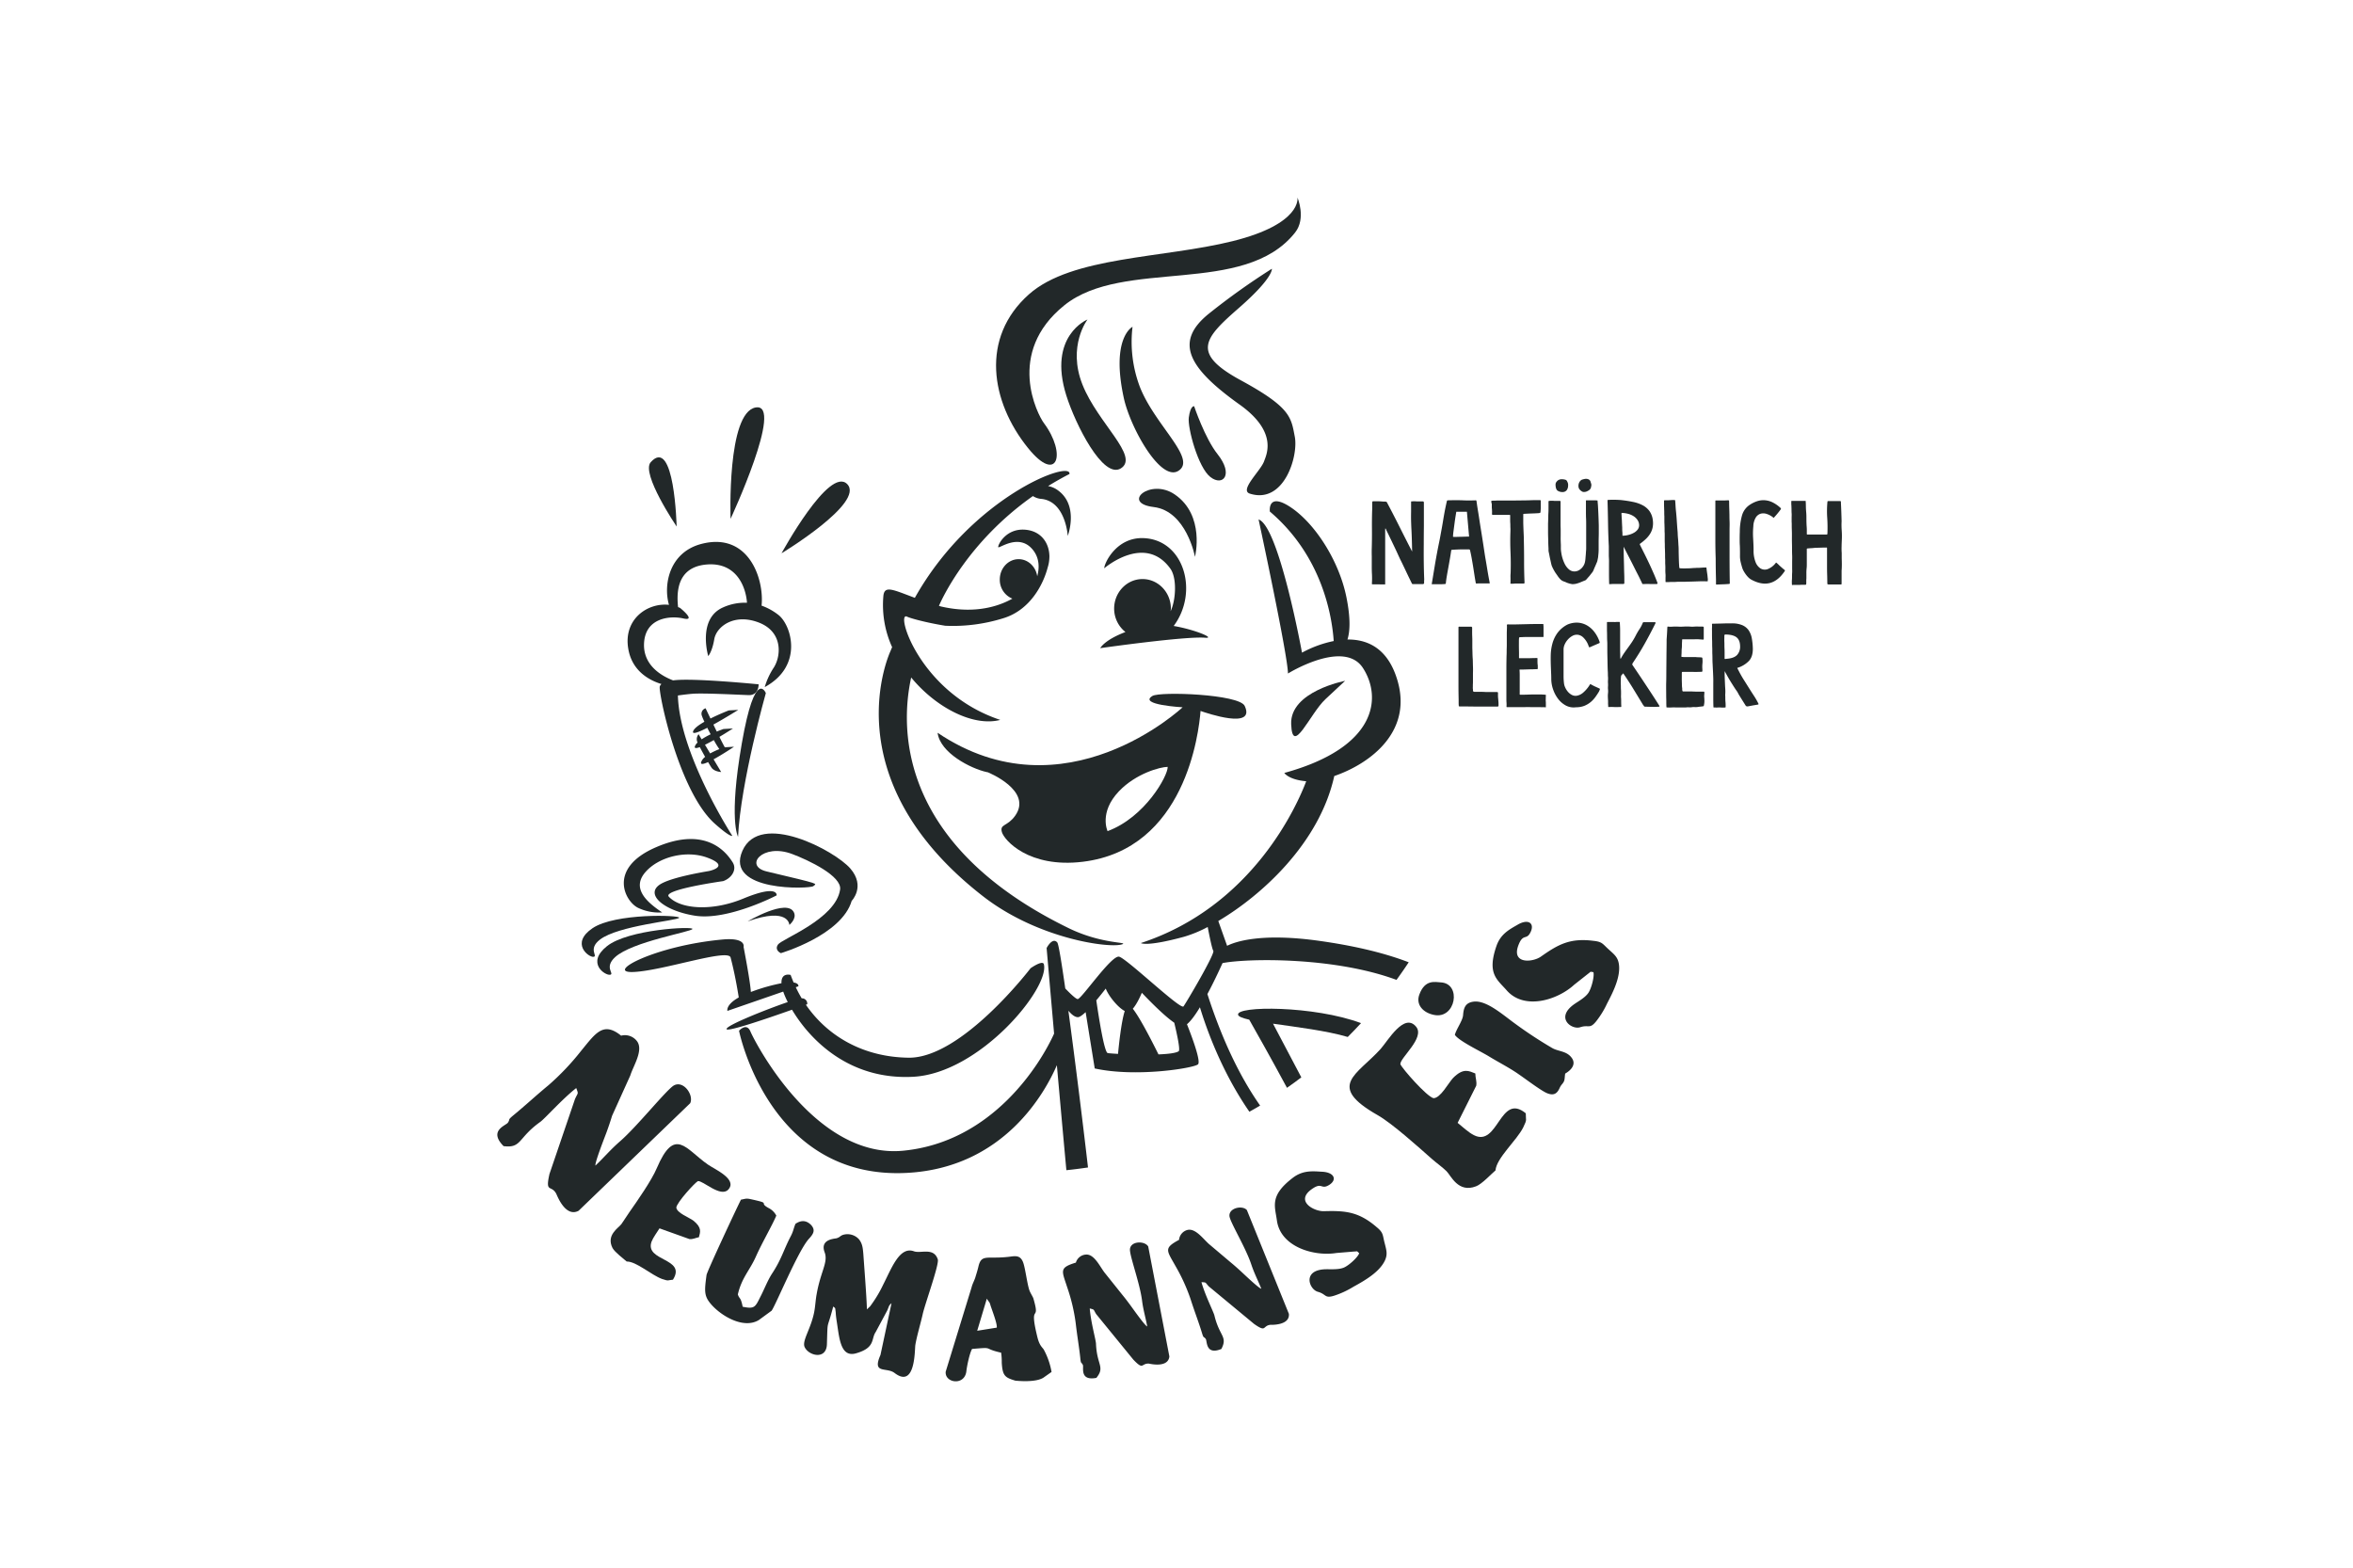 <svg xmlns="http://www.w3.org/2000/svg" viewBox="0 0 1400 933"><defs><style>.cls-1{fill:#222829;}</style></defs><title>NeumannsEis_Zeichenfläche 30</title><g id="Ebene_1" data-name="Ebene 1"><path class="cls-1" d="M432.29,612.27c0,2.05,25-6.55,38.95-11.49,10.07,16.9,33.22,42,72.18,39.9,39.63-2.17,81.23-52.82,77.67-66.94-.7-2.75-7.91,2.36-7.91,2.36s-40.9,53.62-72.57,53.23c-27-.34-48.26-12.81-61.12-31.51l.79-.29A3.13,3.13,0,0,0,477,594q-1.92-3.21-3.52-6.62l1.56-.54s.4-1.77-2.85-2.26c-.62-1.48-1.23-3-1.77-4.49,0,0-5.74-1.68-5.45,4.92a113.7,113.7,0,0,0-16,4.4l-2.22.81c-.34-6.3-4.32-26.79-4.32-26.79S444.1,557.73,430,559c-40.88,3.76-70.58,20.11-53,19.33s56.24-14.13,57.69-8.62c2.42,9.18,4.05,18.63,4.86,23.77-7.93,4.47-6.74,8-6.74,8L466,590a50.8,50.8,0,0,0,2.7,6.23C456.34,600.46,432.26,610,432.29,612.27Z"/><path class="cls-1" d="M441.73,506.23c-10.78,24.62,40.56,22.71,42.23,21s5.77-.75-27.86-8.73c-13.64-3.24-2.47-17,15.17-10.38,9.76,3.64,29.78,13.16,28.58,21.19-2.61,17.59-34.77,29.31-37,32.74s1.76,5.08,1.76,5.08,36.14-10.64,42.13-31.11c0,0,8.4-8.6-.8-19.25S452.21,482.31,441.73,506.23Z"/><path class="cls-1" d="M809.79,608.76c-27.9-10.44-74.58-10.41-73.14-4.93.29,1.09,2.75,2,6.63,2.88,4,7.06,12.64,22.31,22.45,40.54,2.88-2,5.74-4.09,8.54-6.22-7.12-13.61-13.26-25.17-16.84-31.94,13.91,2,31.92,4.19,44.46,7.9C804.6,614.31,807.21,611.55,809.79,608.76Z"/><path class="cls-1" d="M412,552.74c.54-1.71-38.25.17-50.88,10.24s-.92,17.58,1.9,17-3.87-4.26,3-10.52C376.13,560.25,411.48,554.44,412,552.74Z"/><path class="cls-1" d="M353.14,569.31c2.86-.36-3.54-4.55,3.81-10.24,10.78-8.37,46.48-11.36,47.15-13s-38.14-2.85-51.52,6.19S350.27,569.69,353.14,569.31Z"/><path class="cls-1" d="M469.65,550.34s4.5-3.6,2.75-7.4c-4-8.68-27.56,5.29-27.56,5.29C469.53,539.44,469.65,550.34,469.65,550.34Z"/><path class="cls-1" d="M379.93,540.3A29,29,0,0,0,394,542.89c-10.07-6.67-18-14.65-10.07-23.89s24.44-13.31,36.87-8.72c13.55,5,2.48,7.68.92,8-6.84,1.15-20.62,3.75-27.29,7-12,5.74-.66,16.37,18.92,19.54s48.73-12.07,48.73-12.07,1.2-6.81-19.94,1.95c-18.51,7.66-37.34,6.28-44.21-1.18-3.88-4.2,32.36-9.26,32.36-9.26,5-1.76,8.37-6.83,5.63-11.17-3.46-5.48-15.44-22-45.57-9C361,516.73,372,536.78,379.93,540.3Z"/><path class="cls-1" d="M621.09,251.72c-3.66-4.88-23-41.78,12.19-70.08s107-5.07,137.27-43.26c6.73-8.47,1.42-20.84,1.42-20.84s2.95,15.6-38.48,25.92-95.75,9-121.27,31.65c-29.13,25.87-22.71,64-.62,91.39C629.27,288.45,634.76,270,621.09,251.72Z"/><path class="cls-1" d="M737.19,183.17c20.61-18,19.56-23.26,19.56-23.26a414.82,414.82,0,0,0-37.36,26.62c-21.12,16.92-12.33,32.42,18.17,54.2,23,16.39,15.91,29.85,14.54,33.76-2,5.61-14.82,17.18-8.49,19.21,20.37,6.51,29-22.31,26.78-33.82s-2.26-17.38-32.14-33.62S716.58,201.21,737.19,183.17Z"/><path class="cls-1" d="M668.65,236.82c3.82,17.56,21.84,50,32.47,43.33,11.25-7.1-13.77-26.82-22.87-49.83a75.7,75.7,0,0,1-4.41-35.87S660.82,200.86,668.65,236.82Z"/><path class="cls-1" d="M634.45,235.33c5.4,17.16,21.85,50,32.47,43.34,11.25-7.09-13.76-26.82-22.87-49.83s3-38.74,3-38.74S623.23,199.72,634.45,235.33Z"/><path class="cls-1" d="M720.22,283.88c7.39,5.68,13.95-1.38,4.21-13.65-7.57-9.52-13.93-28.52-13.93-28.52s-2.2-.63-3.18,6.72C706.51,254.47,712.82,278.21,720.22,283.88Z"/><path class="cls-1" d="M788.63,416l11.7-10.91s-32.84,6.21-32.11,25.75S779.35,424.66,788.63,416Z"/><path class="cls-1" d="M755.54,304.37c31.23,26.52,37,62.36,38,77.05a67.67,67.67,0,0,0-18.87,6.91s-13.73-75.28-25.83-79.25c0,0,17.41,80.88,17.48,91.66,0,0,33.4-20.7,44.66-3.21s8.47,47.17-46.83,62.37c0,0,2.38,3.94,12.78,4.92h.26c-5.22,13.79-31.57,74.4-98.4,96.3,0,0,3.09,2.41,25.77-3.77a74.08,74.08,0,0,0,14-5.79c1,5.16,2.57,13,3.34,14.16,1.15,1.69-16.05,30.79-17.73,33.08s-33.78-28.5-38.32-29.57-22.37,25.2-24.63,25.22c-1,0-4.23-3-7.4-6.32-2.27-15.85-4-26.53-4.77-27.37-2.88-3.37-6.33,3.32-6.33,3.32s1.22,14.09,3,34.4c.45,5.14.94,10.7,1.45,16.52-7.94,17.66-36.37,64.43-89.7,69.66-52.63,5.17-88.61-65.23-90.94-70.87s-6.81-.48-6.81-.48,17.72,88.86,99.8,84.56c58.16-3,82.61-48.54,89.31-64.09,1.85,20.85,3.87,43.26,5.65,62.48,4.32-.43,8.61-1,12.87-1.62-3.45-29.8-8-66-11.68-93.25,1.82,2.16,3.83,3.85,5.68,3.83,1,0,2.65-1.19,4.59-3l5.41,33.51c24.43,5.37,58.61-.12,61.41-2.42,1.86-1.53-3-15-6.53-23.89,2.28-1.87,5-5.58,7.71-10.1,3.71,12.28,12.83,38.22,29.43,62.16,2.14-1.21,4.3-2.4,6.39-3.67-10.77-15.32-21.81-36.66-31.37-66.35,3.46-6.48,6.71-13.33,9-18.43,15.24-2.92,66.74-3.66,103.51,10q3.75-5.14,7.26-10.48c-16.52-6.35-35.41-10.23-52.9-12.7-34.73-4.92-50.11.38-55.15,2.9L724.87,548c25.69-15.16,60.15-46.26,69-86.26,20.83-7.14,48.42-26.66,36.67-59.74-6-17-17.7-21.61-28.82-21.49,1.51-4.77,1.93-12.53-.62-25.16-4.31-21.37-18.32-43.45-32.88-53.34C753.93,292.36,755.54,304.37,755.54,304.37ZM652.28,595.2c1.91-2.28,3.84-4.69,5.63-7,1.72,4.56,7.42,11.43,11.3,13.35-2.12,6.56-3.53,20.65-4,25.51-3.17-.18-5.49-.36-6.13-.48C657.06,626.16,653.89,606.2,652.28,595.2Zm49,30.3c-1.61,1.1-6.33,1.65-12,1.87C686.7,622.18,678.64,606,674,600.19c2.11-2.37,4.11-6.5,5.38-9.48,6.48,6.79,14,14.21,19.29,17.81C700.3,615.32,702.36,624.76,701.28,625.5Z"/><path class="cls-1" d="M698.89,294.15c-14.44-9.82-32.07,5.17-12.5,7.53S711,331.32,711,331.32,717.21,306.59,698.89,294.15Z"/><path class="cls-1" d="M596.08,495c1.29,4.83,16,21.68,48.23,17.74,61-7.46,69-76.78,70-89.72,3.5,1.24,32.94,11.3,26.27-3-3.28-7-50.33-8.7-54.89-5.94-8.72,5.29,17.95,6.75,17.95,6.75S633.34,486.94,557.86,436c1.45,11.93,19.67,21.28,29.19,23.38l.94.18-.13,0s26.78,10.81,16.14,25.81C599.34,491.9,594.8,490.17,596.08,495Zm62.91-.49s-5.27-11.09,6.77-23.71c10.16-10.65,24.68-14.51,29-14.51C694.93,461.58,681.25,486.3,659,494.52Z"/><path class="cls-1" d="M585,533.37c32.69,25.37,75.48,31.08,82.73,28.47,3.88-1.4-12.38,0-32.18-9.73-99.68-48.73-100.45-117-93.41-149,15.09,18.31,37.27,29.36,53,25.23-48.24-16-62.6-65-55.46-61.43,2.08,1,11.28,3.54,22.73,5.41v0a100.8,100.8,0,0,0,34.44-4.44c16.23-4.89,23.93-20.35,26.51-30.23a21.1,21.1,0,0,0,1-5.79,12.26,12.26,0,0,0,0-1.61l0,.09c-.34-7.4-4.84-13.77-13-15-12.53-1.91-17.81,9-17.42,10.2s12.75-8.93,21,2.12c3.72,5,3.4,10.75,2.2,15.23-.88-5.82-5.56-10.25-11.19-10.18-6.2.07-11.17,5.56-11.09,12.25a12.08,12.08,0,0,0,7.49,11.24c-11.39,6.35-26,8.5-42.56,4.63l-1.13-.34c1.91-4.46,17.3-38.14,55.91-65.33a10.88,10.88,0,0,0,5.27,1.71c14.27,1.73,15.46,22,15.46,22s7-18.41-6.35-27.48a13.6,13.6,0,0,0-5.35-2.17c4-2.49,8.25-4.9,12.72-7.19,1.3-8.7-58.35,13.72-92,73.68-13-4.82-18.08-7.61-18.72-1.13a60.57,60.57,0,0,0,5.21,30.5,21.91,21.91,0,0,0-.87,2.07S493.74,462.54,585,533.37Z"/><path class="cls-1" d="M717,379.45c6.56.53-5.77-4.8-18.68-7,15.06-20.12,6.28-51.38-18-52.27-16.08-.6-23.31,14.92-23.31,17.94,0,0,24.15-20.88,39.33.22,4.07,5.66,3.17,18.54.45,24.64-.1.24-.18.47-.28.71,0-.59.15-1.16.15-1.77-.12-9.71-7.76-17.49-17.08-17.38s-16.79,8.09-16.68,17.79a17.79,17.79,0,0,0,6.72,13.72c-12.67,4.81-15,9.6-15,9.6S705,378.48,717,379.45Z"/><path class="cls-1" d="M816.26,347.13c0,.27,0,.43.07.47s.2.07.48.07h2.12c.45,0,.89,0,1.3,0l1.4.07c.52,0,1.24,0,2.15,0,.23,0,.36,0,.38-.07a1.48,1.48,0,0,0,0-.41v-.2c0-1,0-2.25,0-3.73s0-3.44,0-5.88V315.05a1.54,1.54,0,0,1,.14-.69,2.78,2.78,0,0,1,.41.69l.27.68,1,2c.45.92.95,2,1.5,3.12s1.13,2.37,1.75,3.65,1.2,2.5,1.74,3.66,1,2.22,1.44,3.15.73,1.63,1,2.09c.41.82.91,1.84,1.5,3.08s1.2,2.49,1.81,3.79,1.22,2.57,1.82,3.8,1.09,2.26,1.5,3.08a.64.64,0,0,0,.69.4c.73,0,1.29,0,1.7,0l1.14,0h3a.72.72,0,0,0,.75-.68v-1a6.08,6.08,0,0,1,.07-.95q-.21-5.41-.27-10.64t0-10.54q0-5.29.07-10.77c0-3.65,0-7.43,0-11.35v-2.54c0-.49-.19-.75-.69-.75h-1a4.3,4.3,0,0,0-.62,0c-.2,0-.44,0-.71,0h-1.24c-.63-.05-1.12-.07-1.47-.07s-.81,0-1.4.07a1.53,1.53,0,0,0-.41,0s-.07.16-.07.38c0,.87,0,1.75,0,2.63s0,1.93,0,3.11q-.07,3.09,0,5.61c.05,1.69.11,3.41.21,5.17s.16,3.66.23,5.71.12,4.47.18,7.25q-3.63-7-7.36-14.46t-7.49-14.54a.9.9,0,0,0-.41-.55,2.62,2.62,0,0,0-.68-.2h-1a7.64,7.64,0,0,1-1-.07l-1.57-.1c-.41,0-.8,0-1.17,0H817c-.23,0-.36.06-.41.17a3,3,0,0,0-.14.52v2.56c0,.84,0,1.73-.06,2.63q-.15,5.34-.1,10.74t-.11,11.15q-.08,2.46,0,4.89c0,1.62,0,3.25,0,4.89,0,1.92,0,3.77.1,5.55A48.49,48.49,0,0,1,816.26,347.13Z"/><path class="cls-1" d="M854.34,347.6H856c.55,0,1.11,0,1.68,0s1.27-.05,2.09-.11l.3-.09c.07,0,.13-.13.18-.31.13-1.37.34-2.85.61-4.45s.57-3.25.89-5,.62-3.43.92-5.16.56-3.4.79-5c.09-.23.21-.34.35-.34.59,0,1.31-.09,2.18-.13s1.78-.08,2.74-.11l2.84,0H874a.6.6,0,0,1,.44.11,1.32,1.32,0,0,1,.24.5c.32,1.37.63,2.86.92,4.48s.58,3.28.86,5,.53,3.36.78,5,.52,3.21.79,4.72a2,2,0,0,0,.21.48s.2,0,.48,0c.68-.05,1.29-.07,1.84-.07h1.61l1.68,0c.59,0,1.3,0,2.12,0,.22,0,.35,0,.37,0s0-.15,0-.37q-.21-1.17-.45-2.4c-.16-.82-.3-1.62-.44-2.39-.55-3.14-1-6.15-1.51-9s-.9-5.68-1.33-8.48-.87-5.62-1.33-8.45-.92-5.75-1.37-8.75c-.1-.6-.2-1.3-.34-2.13s-.28-1.65-.41-2.49-.27-1.68-.38-2.5-.21-1.52-.31-2.11a.38.38,0,0,0-.41-.35c-1.37.05-2.66.07-3.86.07s-2.47,0-3.76-.07-2.69-.07-4.14-.07-3.11,0-4.93.07a.53.53,0,0,0-.48.41c-.55,2.32-1,4.48-1.37,6.46s-.7,3.92-1,5.78-.64,3.77-1,5.68-.71,4-1.16,6.16q-.83,4-1.37,6.91t-1,5.54c-.29,1.78-.61,3.65-.93,5.61s-.7,4.28-1.16,7c0,.23,0,.35,0,.37a1.18,1.18,0,0,0,.41,0Zm10.5-31.74c.18-1.36.36-2.75.55-4.17s.37-2.77.58-4.07.37-2.33.51-3.11l1.2,0c.62,0,1.27,0,2,0h3.11l1.3,14.78-1.57,0-3.28.1c-1.19,0-2.27.07-3.25.07s-1.47,0-1.47-.13C864.54,318.38,864.65,317.23,864.84,315.86Z"/><path class="cls-1" d="M887.6,299.93c0,.78,0,1.35,0,1.75s0,.74.07,1.05,0,.68.06,1.09,0,1,0,1.71a1.55,1.55,0,0,0,.1.73,1.49,1.49,0,0,0,.72.1l3.21,0c1.28,0,3,0,5.2,0h1.24c.22,0,.33.11.33.34,0,.63,0,1.36,0,2.18s0,1.68.07,2.58,0,1.77.07,2.66,0,1.67,0,2.36q-.21,6,.06,12.08t.07,12.48a20,20,0,0,0-.07,2.8c0,1,0,1.91,0,2.87a.46.46,0,0,0-.06.28c0,.23.1.34.33.34h.35a11.75,11.75,0,0,0,1.46-.07,14.67,14.67,0,0,1,1.48-.07h1.29c.28,0,.52,0,.72,0a5.2,5.2,0,0,0,.72,0h1.3a1.22,1.22,0,0,0,.65-.1,1.17,1.17,0,0,0,.1-.65q-.27-6.22-.26-12.86c0-4.42-.06-8.64-.15-12.65,0-1.69-.1-3.31-.17-4.86s-.12-3.17-.17-4.86v-4.92c0-.28,0-.44.1-.48a.89.89,0,0,1,.45-.07c1.23-.09,2.65-.16,4.27-.21s3-.11,4.21-.2a4.36,4.36,0,0,0,1-.17q.19-.1.27-.93c.05-.63.08-1.18.1-1.64s0-.9,0-1.33v-3a1,1,0,0,0-.11-.58c-.06-.07-.25-.1-.58-.1-2,0-3.88,0-5.5.07s-3.32.08-5.1.1l-6.09.07c-2.28,0-5.11,0-8.48,0-.54,0-1.08.06-1.61.06s-1,0-1.53.07a1.12,1.12,0,0,0-.38,0s0,.15,0,.38a5.08,5.08,0,0,0,0,.68A5.31,5.31,0,0,1,887.6,299.93Z"/><path class="cls-1" d="M941.8,292.67a4.27,4.27,0,0,0,2.73-.47,7.24,7.24,0,0,0,1.2-.75,2.65,2.65,0,0,0,.78-1.16,4.67,4.67,0,0,0,.21-.79c0-.25.09-.56.14-.93a5.73,5.73,0,0,0-.21-1c-.09-.27-.19-.57-.27-.88a2.17,2.17,0,0,0-.86-1.27,3.18,3.18,0,0,0-1.3-.48,4.26,4.26,0,0,0-1.5.07,14.19,14.19,0,0,0-1.41.37,3,3,0,0,0-1.19.9,4.23,4.23,0,0,0-.76,1.4,4.79,4.79,0,0,0-.2,1.6,3.62,3.62,0,0,0,.38,1.51A4.76,4.76,0,0,0,941.8,292.67Z"/><path class="cls-1" d="M921.34,326.33v.92a7.56,7.56,0,0,0,.07.93c.18.78.34,1.55.48,2.32s.3,1.56.48,2.33l.2.89.27,1.26c.1.44.2.86.32,1.27a3.28,3.28,0,0,0,.3.82,19,19,0,0,0,.86,1.78c.25.46.48.85.68,1.2s.42.68.65,1,.52.77.89,1.27a15.44,15.44,0,0,0,1.44,1.92,6.43,6.43,0,0,0,1.06,1,6.65,6.65,0,0,0,.88.51c.3.13.62.26,1,.38a10.15,10.15,0,0,1,1.33.58l.72.24q.51.17,1,.3c.37.1.73.17,1.07.24a4,4,0,0,0,.72.1l1-.1a4.81,4.81,0,0,0,1-.17,16.4,16.4,0,0,0,2.67-.89c.87-.36,1.76-.73,2.68-1.09a1.77,1.77,0,0,0,.68-.48l1.44-1.64a8.36,8.36,0,0,0,.65-.75c.24-.32.51-.66.78-1s.54-.69.79-1a4.84,4.84,0,0,0,.51-.86c.28-.63.49-1.15.65-1.54s.32-.74.48-1.09.31-.71.47-1.09.38-.91.66-1.54a9,9,0,0,0,.34-1.34c.14-.66.23-1.13.28-1.4l.24-2.47q.09-1.23.09-2.46c0-1.59,0-3.16,0-4.72s.08-3.12.08-4.72c0-1.31,0-2.62,0-3.89s-.06-2.58-.1-3.9q-.14-4.4-.41-8.83l-.21-2.46c0-.23,0-.36-.06-.38a1.23,1.23,0,0,0-.35,0,4.71,4.71,0,0,0-1-.07q-1.17,0-1.65,0c-.32,0-.58,0-.79,0h-2.42c-.41,0-.63,0-.65.07a3.19,3.19,0,0,0,0,.68v5.95c0,1.33,0,2.65.07,4s.07,2.85.07,4.58q0,.82,0,2.13c0,.86,0,1.75,0,2.67,0,1.36,0,2.72,0,4.07s0,2.69,0,4.07c0,.41,0,1-.07,1.77s-.1,1.57-.17,2.4-.14,1.6-.2,2.36a15.22,15.22,0,0,1-.24,1.74,7.09,7.09,0,0,1-1.24,2.91,7.44,7.44,0,0,1-2.29,2.12,5.48,5.48,0,0,1-2.87.78,5,5,0,0,1-3-1.08,10.21,10.21,0,0,1-2.74-3.54,22.17,22.17,0,0,1-2-6.59,16.65,16.65,0,0,1-.24-2.29c0-.76,0-1.52,0-2.29-.05-1-.08-1.92-.11-2.88s0-1.89,0-2.8,0-2.1,0-3.15-.07-2.09-.07-3.15c0-.77,0-1.54,0-2.32s0-1.55,0-2.32c0-1,0-2,0-2.92s0-1.9,0-2.9v-3.22a1.55,1.55,0,0,0-.13-.48,1.05,1.05,0,0,0-.48-.06H926.2c-.73,0-1.23,0-1.51,0l-.68-.07a6.39,6.39,0,0,0-.68,0c-.28,0-.78,0-1.51.07a1,1,0,0,0-.41.13.76.76,0,0,0-.07.41v3.22c0,1.05,0,2.17-.07,3.35s-.08,2.12-.1,3.21-.06,2.17-.1,3.22V317c0,1.55.08,3.1.1,4.65S921.25,324.79,921.34,326.33Z"/><path class="cls-1" d="M930.17,292.75a3,3,0,0,0,2.08-1.2A4.69,4.69,0,0,0,933,289a4.37,4.37,0,0,0-.07-1.33,4.7,4.7,0,0,0-.48-1.2,1.66,1.66,0,0,0-1-1,8.27,8.27,0,0,0-2.29-.33,3.77,3.77,0,0,0-1.23.2,3.44,3.44,0,0,0-1.13.61,4.06,4.06,0,0,0-.89,1,2.45,2.45,0,0,0-.38,1.29c0,1.84.41,3,1.1,3.63A5.3,5.3,0,0,0,930.17,292.75Z"/><path class="cls-1" d="M957.22,325c0,1,0,2,0,3s0,1.95,0,2.91c.05.68.08,1.4.11,2.15s0,1.72,0,2.91,0,2.67,0,4.44,0,4,.1,6.78c0,.23,0,.35.07.37a1.15,1.15,0,0,0,.41,0l1.71-.1c.5,0,1,0,1.6,0s1.22,0,1.95,0,1.62,0,2.67,0a.56.56,0,0,0,.62-.55c0-2,0-3.81-.07-5.54s-.09-3.46-.13-5.17-.1-3.44-.14-5.19-.07-3.67-.07-5.71c.68,1.36,1.51,3,2.46,4.82s1.94,3.76,2.94,5.74,2,4,3,5.92,1.83,3.72,2.57,5.27c.08.27.16.42.23.44a2.85,2.85,0,0,0,.65,0c1.24,0,2.52-.05,3.87,0s2.68,0,4,0c.41-.08.52-.38.33-.88-.73-1.92-1.47-3.77-2.25-5.54s-1.58-3.57-2.43-5.38-1.73-3.63-2.66-5.5-1.93-3.87-3-6a1,1,0,0,1-.1-.48c0-.09.15-.2.37-.34a32.78,32.78,0,0,0,3.25-2.7,15.61,15.61,0,0,0,2.5-3.05,11.51,11.51,0,0,0,1.47-3.58,13.3,13.3,0,0,0,.17-4.42,11.66,11.66,0,0,0-2-5.51,11.89,11.89,0,0,0-4.07-3.48,21.36,21.36,0,0,0-5.78-2c-2.19-.46-4.57-.82-7.12-1.1-1.23-.09-2.48-.15-3.76-.17s-2.58,0-3.89.1a.3.3,0,0,0-.35.35q.21,6.83.31,13.54T957.22,325Zm7.59-19.83a17.26,17.26,0,0,1,3.83.54,11.32,11.32,0,0,1,3.28,1.4,8,8,0,0,1,2.33,2.23,5.59,5.59,0,0,1,1,2.94,4.2,4.2,0,0,1-.82,2.76,7.34,7.34,0,0,1-2.36,2,13.16,13.16,0,0,1-3.25,1.26,14,14,0,0,1-3.42.45c-.05,0-.07-.26-.07-.75s0-1.08-.07-1.71-.07-1.55-.07-2.47c-.09-1.6-.16-3-.2-4.31-.1-1.09-.15-2.09-.18-3A4.87,4.87,0,0,1,964.81,305.2Z"/><path class="cls-1" d="M1016.15,344.67c-.09-.78-.16-1.4-.2-1.89s-.1-.93-.17-1.36-.14-.9-.21-1.41-.15-1.16-.24-2c0-.32-.11-.44-.34-.34-.68,0-1.37,0-2,.06l-2.12.14h-1.06a7.86,7.86,0,0,0-1.06.07c-.28,0-.93,0-2,.1s-2.11.12-3.25.14-2.16,0-3,0-1.33-.17-1.33-.34c-.14-1.69-.23-3.26-.27-4.69s-.08-2.84-.11-4.21,0-2.71-.1-4-.13-2.74-.27-4.25q-.14-1.5-.21-2.94c0-.95-.11-1.93-.2-2.94-.14-1.82-.26-3.63-.38-5.44s-.28-3.72-.51-5.78c-.09-.91-.16-1.83-.21-2.77s-.11-1.88-.2-2.84a1.14,1.14,0,0,0-.14-.41.78.78,0,0,0-.41-.06c-.54,0-1,0-1.3,0l-1,.07-1.23.07c-.48,0-1.18,0-2.09,0l-.41.1s-.06.15-.06.38v2q0,1,.06,1.95c0,.87.07,1.73.07,2.6s0,1.73.07,2.6v2.35c0,.81,0,1.59.07,2.36,0,.92.06,1.82.06,2.71s0,1.79.08,2.7c0,.69,0,1.38,0,2.09s0,1.43,0,2.15c0,.91.07,1.79.07,2.63s0,1.71.07,2.57c0,1.05.07,2.09.07,3.11s0,2.06.07,3.12v2.25a31,31,0,0,1,.1,3.22,28.39,28.39,0,0,0,.1,3.21,14.42,14.42,0,0,1,0,1.85c0,.59,0,1.21,0,1.85a.75.75,0,0,0,0,.23.67.67,0,0,1,0,.24,2.06,2.06,0,0,0,.1.41c0,.05.15.05.38,0h1.33a7.59,7.59,0,0,0,1.06-.06c.78,0,1.51,0,2.19,0s1.35-.05,2-.1l1.68,0c.57,0,1.13,0,1.68,0,1.23,0,2.47-.08,3.72-.1s2.5-.06,3.73-.11l2.57-.09c.84,0,1.7,0,2.56,0a3.58,3.58,0,0,1,.79,0,2.66,2.66,0,0,0,.79,0,1.21,1.21,0,0,0,.54-.06c.05-.05.05-.24,0-.55Z"/><path class="cls-1" d="M1020.81,332.35q0,5.68.18,12.32c0,.45,0,.87,0,1.26s0,.9,0,1.53c0,.24.09.35.27.35l3.49-.14c1.19,0,2.49-.11,3.91-.21a.47.47,0,0,0,.54-.54q-.13-7.11-.14-15.49V314.56c.05-1.73.06-3.26,0-4.58s-.05-2.58-.07-3.76-.06-2.4-.1-3.62-.08-2.65-.08-4.25a1.35,1.35,0,0,0-.16-.58,1,1,0,0,0-.58-.1,32.43,32.43,0,0,1-3.25.1c-1.08,0-2.32,0-3.74,0-.22,0-.36,0-.41.1a1.07,1.07,0,0,0-.06.45v11.93q0,5.58,0,11T1020.81,332.35Z"/><path class="cls-1" d="M1060.44,338l-1.13-1c-.36-.31-.72-.64-1.06-1s-.74-.68-1.19-1.09c-.19-.18-.35-.18-.49,0a11.05,11.05,0,0,1-4.88,3.73,5,5,0,0,1-4.21-.41,7.79,7.79,0,0,1-3-3.93,18.49,18.49,0,0,1-1.13-6.85c0-2.55-.14-5-.27-7.32a43.86,43.86,0,0,1,.13-7,10.72,10.72,0,0,1,1.54-5.34,5.16,5.16,0,0,1,3-2.19,6.4,6.4,0,0,1,3.66.28,12.25,12.25,0,0,1,3.59,2c.13.32.3.34.48.07.73-.78,1.46-1.61,2.19-2.5s1.32-1.65,1.77-2.29a1.12,1.12,0,0,0,.21-.51c0-.12-.11-.28-.34-.51a19.76,19.76,0,0,0-5-3.4,12.63,12.63,0,0,0-4.66-1.12,12,12,0,0,0-4.34.65,18,18,0,0,0-4,1.95,11.32,11.32,0,0,0-4.79,6.26,36,36,0,0,0-1.36,9.88c-.06,1.51-.08,2.91-.08,4.21s0,2.54.08,3.73.08,2.35.1,3.49,0,2.3,0,3.49a16.73,16.73,0,0,0,.44,3.28c.25,1.05.54,2.1.86,3.14a9.21,9.21,0,0,0,.85,2,19.68,19.68,0,0,0,1.27,2,14.27,14.27,0,0,0,1.5,1.78,8.4,8.4,0,0,0,1.64,1.3q12.26,6.78,20.12-5.06c.13-.18.07-.41-.21-.68C1061.27,338.71,1060.82,338.34,1060.44,338Z"/><path class="cls-1" d="M1095.79,332.28v-3.21a37,37,0,0,1-.07-3.93c0-1.31.09-2.68.14-4.15a45.17,45.17,0,0,0-.07-5.33,43.2,43.2,0,0,1-.07-5.47q-.13-5.61-.41-11.15v-.48c0-.27-.16-.41-.48-.41h-7c-.24,0-.38,0-.41.1a1.4,1.4,0,0,0-.14.52,60.15,60.15,0,0,0-.11,9.3,86.93,86.93,0,0,1,.11,9.58.45.45,0,0,1-.48.41l-1.68,0-1.67,0h-1.54l-2.4,0c-.84,0-1.64,0-2.39,0h-1.54a.94.94,0,0,1-.44-.07c-.08-.05-.11-.19-.11-.41,0-.51,0-1.23,0-2.19s-.06-1.69-.1-2.19c-.09-1.41-.14-2.83-.14-4.25s0-2.84-.14-4.3c-.09-1-.15-2-.17-2.94s0-1.94-.1-2.94a.83.83,0,0,0,0-.24.64.64,0,0,1,0-.24.24.24,0,0,0-.27-.27h-.41c-.55,0-1,0-1.23,0s-.62,0-1,0-1,0-1.78,0-1.91,0-3.42,0a.8.8,0,0,0-.41.06c0,.05-.07.21-.07.48v1.1a7.88,7.88,0,0,0,.07,1.09c0,.78.07,1.55.07,2.33s0,1.55.07,2.32,0,1.65,0,2.47,0,1.64,0,2.46c0,.45.06.89.06,1.3v1.3c0,1.37.08,2.72.1,4.07s0,2.7,0,4.07c0,1.55.07,3.09.07,4.62s0,3.06.07,4.61,0,2.82,0,4.21,0,2.82,0,4.28a15.86,15.86,0,0,1,0,2c-.05.66-.07,1.33-.07,2s0,1.54-.07,2.3a17.5,17.5,0,0,0,0,2.29,1.6,1.6,0,0,0,.07.65c0,.07.27.08.68,0l1.13,0c.39,0,.78,0,1.19,0,.6,0,1.06,0,1.41,0l.92-.07a8.2,8.2,0,0,1,.89,0h1.37a1.67,1.67,0,0,0,.55-.07.23.23,0,0,0,.27-.27,3.16,3.16,0,0,0,.07-.68v-1.4a14,14,0,0,1,.07-1.4c0-1,0-1.92,0-2.88a25,25,0,0,1,.11-2.87,19.65,19.65,0,0,0,.13-2.26v-2.26q0-.54,0-1.44c0-.59,0-1.21,0-1.87V327c0-.32,0-.5.07-.55a1.45,1.45,0,0,1,.48-.14l1.77-.14c.69,0,1.28-.08,1.79-.13a11.48,11.48,0,0,1,1.43-.1l2.33-.07,2.32-.07,1.44,0a.79.79,0,0,1,.31,0,1.27,1.27,0,0,1,.1.37v5.21c0,1.68,0,3.39,0,5.12s0,3.48.07,5.24.06,3.43.11,5a1.79,1.79,0,0,0,.1.85,1.9,1.9,0,0,0,.85.17c.69,0,1.26,0,1.71,0l1.27,0h4.14a.37.37,0,0,0,.41-.41v-.68q0-3.56,0-7.12C1095.92,337.23,1095.88,334.79,1095.79,332.28Z"/><path class="cls-1" d="M880.71,411.63c-1.08,0-2,0-2.84,0l-.72,0a1,1,0,0,1-.65-.31,1.23,1.23,0,0,1-.1-.51c0-.3,0-.65-.07-1.06s0-.81,0-1.2,0-.72,0-1c0-.45.06-1,.06-1.64v-5.34c.05-1.37.05-2.72,0-4.07s-.06-2.7-.1-4.07c-.1-1.18-.15-2.34-.18-3.48s-.05-2.31-.1-3.5c0-.77,0-1.55,0-2.33s0-1.54,0-2.32c0-1.19-.08-2.38-.1-3.59s0-2.41,0-3.59a.67.67,0,0,0-.76-.75h-3.31l-1.44,0c-.53,0-1.15,0-1.88,0a1.56,1.56,0,0,0-.65.07c-.07.05-.1.27-.1.68v27.43c0,2.6,0,5.16,0,7.66s.05,5.05.1,7.6v1.7c0,.55,0,1.13.07,1.72,0,.27,0,.43.07.48a1.45,1.45,0,0,0,.55.13h4q3.71.07,7.36.07h11a1.1,1.1,0,0,0,.57-.17c.08-.07.11-.27.11-.58v-1c0-.73-.08-1.32-.11-1.78s-.06-.88-.1-1.26-.08-.81-.1-1.27,0-1,0-1.78a1.32,1.32,0,0,0-.09-.65,1.6,1.6,0,0,0-.65-.17H884C882.88,411.66,881.78,411.65,880.71,411.63Z"/><path class="cls-1" d="M908.69,371.37l-5.88.14c-1.87.05-3.81.05-5.81,0a.45.45,0,0,0-.42.48,17.38,17.38,0,0,1,0,2.29c0,.89-.06,1.65-.06,2.29q0,1.85,0,3.69c0,1.24,0,2.47,0,3.7,0,1.05-.07,2-.07,2.94s0,2-.07,3.28q-.07,3.15-.1,5.89c0,1.82,0,3.7,0,5.64s0,4,0,6.26,0,4.81,0,7.73c0,.77,0,1.56.07,2.35a18.58,18.58,0,0,1,0,2.36c0,.24.11.35.34.35,1,0,1.87,0,2.74,0s1.77,0,2.7,0H905c1,0,2.18,0,3.46-.07,1.82.05,3.64.07,5.47.07s3.64,0,5.47.06a1.21,1.21,0,0,0,.37,0,.86.86,0,0,0,0-.38c0-.74,0-1.34,0-1.82s0-.93-.06-1.36,0-.91,0-1.41,0-1.16.07-2c0-.23,0-.35,0-.37a1.28,1.28,0,0,0-.35-.11c-1-.09-2-.15-3.18-.17s-2.39,0-3.66,0-2.58.06-3.9.1-2.58.07-3.76.07c-.45,0-.69-.05-.72-.17a7.9,7.9,0,0,1,0-.92c0-.37,0-1,0-1.82s0-1.71,0-2.6,0-1.68,0-2.39,0-1.13,0-1.27c0-.82,0-1.74,0-2.77s-.05-1.94-.1-2.77v-.21s.07-.06.2-.06l1.54,0,2.26-.07,2.26-.07,1.61,0a9,9,0,0,1,1.22-.07c.46,0,.91,0,1.38-.07.22-.05.35-.09.37-.14a1.36,1.36,0,0,0,0-.41v-1c0-.32,0-.68-.07-1.09s-.08-.9-.1-1.47,0-1.29,0-2.16a.31.31,0,0,0-.34-.34c-.73,0-1.45.07-2.16.07s-1.42,0-2.15.07H909l-2,0c-.68,0-1.33,0-1.95,0H904a.19.19,0,0,1-.21-.21c0-.77,0-1.73,0-2.87s-.05-2.27-.06-3.39,0-2.16,0-3.14,0-1.7.07-2.16a1.59,1.59,0,0,1,.14-.58c0-.07.2-.12.47-.17.87,0,1.91-.08,3.11-.1s2.45,0,3.7,0H918c.23,0,.36-.06.38-.17a1.45,1.45,0,0,0,0-.37v-3.25c0-.48,0-1,0-1.55s0-1.23-.1-2.05c0-.22,0-.34-.14-.34h-4.65C912,371.3,910.43,371.32,908.69,371.37Z"/><path class="cls-1" d="M944.32,372.16a12.58,12.58,0,0,0-5.51-1.68,13.88,13.88,0,0,0-6.26,1.16,17.31,17.31,0,0,0-5.81,4.86,19.36,19.36,0,0,0-3,6.13,28.58,28.58,0,0,0-1.07,7.08c-.06,2.5,0,5.12.11,7.86.05,1.19.09,2.33.14,3.45s.07,2.25.07,3.39a19.08,19.08,0,0,0,1.16,6,19.64,19.64,0,0,0,3,5.54,14.24,14.24,0,0,0,4.58,3.87,9.94,9.94,0,0,0,6,1,13.34,13.34,0,0,0,4.92-.85,14.46,14.46,0,0,0,3.73-2.2,16.32,16.32,0,0,0,2.77-2.94c.78-1.07,1.48-2.13,2.11-3.18a3.43,3.43,0,0,0,.35-.72c.09-.25.18-.48.27-.71a.4.4,0,0,0-.2-.55L949,408.45c-.88-.41-1.72-.85-2.5-1.3a.29.29,0,0,0-.47.07,20.07,20.07,0,0,1-4.14,4.95,7.81,7.81,0,0,1-3.66,1.78,4.78,4.78,0,0,1-3.08-.51,8.07,8.07,0,0,1-2.36-1.95,10.2,10.2,0,0,1-1.57-2.56,7.44,7.44,0,0,1-.65-2.26c-.1-.77-.16-1.54-.21-2.29s-.06-1.52-.06-2.3v-4.72c0-2.05,0-3.87,0-5.47,0-.68,0-1.62,0-2.8s0-2.13,0-2.8a7.4,7.4,0,0,1,.68-2.88,10.65,10.65,0,0,1,1.89-2.9,9.78,9.78,0,0,1,2.7-2.16,5.32,5.32,0,0,1,3.11-.68,5.74,5.74,0,0,1,3.26,1.54,12.74,12.74,0,0,1,3,4.47,13.17,13.17,0,0,0,.47,1.23q.06.29.48.21c.13-.05.43-.17.89-.38l1.54-.68,1.67-.72c.55-.23,1-.41,1.23-.54a1.12,1.12,0,0,0,.52-.28.85.85,0,0,0,0-.62,20.24,20.24,0,0,0-3-5.74A14.87,14.87,0,0,0,944.32,372.16Z"/><path class="cls-1" d="M979.76,408.31q-4.15-6.3-8.48-12.66c-.09-.09-.11-.26-.07-.51a1.72,1.72,0,0,1,.27-.65q1.92-2.87,3.6-5.57t3.28-5.54c1.07-1.89,2.14-3.86,3.21-5.88s2.2-4.23,3.39-6.61c.18-.45,0-.68-.41-.68h-6.5a.58.58,0,0,0-.61.34,19.67,19.67,0,0,1-2,3.83,37.58,37.58,0,0,0-2.32,4A38.9,38.9,0,0,1,971,382c-.73,1.1-1.49,2.16-2.26,3.22s-1.55,2.13-2.32,3.25a31.34,31.34,0,0,0-2.19,3.66,5.13,5.13,0,0,1-.21-1.78c0-1.1-.07-2.33-.07-3.7v-6.91c0-1.5,0-3,0-4.58s-.08-3.1-.18-4.65a2.06,2.06,0,0,0-.1-.41c0-.05-.15-.07-.37-.07-.55,0-1,0-1.27,0l-.82.07a6.63,6.63,0,0,1-.79,0h-1.23l-1.26,0c-.44,0-.86,0-1.27,0s-.43,0-.48.07a1,1,0,0,0-.06.48c0,.77,0,1.54,0,2.32s0,1.55,0,2.32c.05,1,.07,2,.07,3s0,2,.07,3,.07,1.86.07,2.81V387c0,2,.08,4.1.11,6.15s.07,4.1.16,6.16c.05.59.07,1.17.07,1.75s0,1.14.07,1.73a14.67,14.67,0,0,1,0,1.89,11.64,11.64,0,0,0,0,1.88,13,13,0,0,1,0,1.78,10.32,10.32,0,0,0,0,1.77,10.44,10.44,0,0,1,0,2.37,14,14,0,0,0-.07,2.43c0,.68.08,1.36.1,2.05s0,1.37,0,2.05a3.79,3.79,0,0,1,.07.65v.65a.92.92,0,0,0,.1.37s.14,0,.38,0a28.19,28.19,0,0,1,2.93,0,28.56,28.56,0,0,0,2.95,0h1.09a.31.31,0,0,0,.35-.35v-.33c-.05-.83-.07-1.63-.07-2.43s0-1.59-.07-2.36,0-1.55,0-2.47,0-1.82-.07-2.73,0-1.83-.07-2.74,0-1.73,0-2.46v-.65a7.75,7.75,0,0,1,.07-1.06c0-.37.08-.67.1-.92s.08-.35.18-.31c.22-.28.41-.49.54-.65s.32-.36.55-.58q3.29,4.78,6.29,9.71c2,3.29,3.88,6.36,5.61,9.24a1.13,1.13,0,0,1,.44.58c.08.2.36.3.86.3,1.32.05,2.76.08,4.31.11a32.43,32.43,0,0,0,3.7-.11c.27,0,.39,0,.37-.14s-.08-.27-.17-.54Q983.94,414.61,979.76,408.31Z"/><path class="cls-1" d="M1014.08,412c0-.32-.13-.48-.4-.48a4.73,4.73,0,0,1-.58,0,4.8,4.8,0,0,0-.59,0c-1,0-2.07,0-3.07,0s-2-.06-3.08-.11h-4.73a.69.69,0,0,1-.51-.14,1.31,1.31,0,0,1-.16-.48,2.79,2.79,0,0,1-.07-.61v-.62a13.6,13.6,0,0,1-.17-2.05c0-.82-.05-1.68-.07-2.56s0-1.76,0-2.6v-2.09a1.18,1.18,0,0,1,.14-.41c0-.05.18-.07.41-.07h1.4l1.78,0c.62,0,1.22,0,1.82,0h1.43a18.58,18.58,0,0,0,2.36,0c.79,0,1.61-.06,2.42-.06.33,0,.49-.19.49-.55a2.43,2.43,0,0,0,0-.49,3.06,3.06,0,0,1,0-.47,17.21,17.21,0,0,1,0-3.15,14,14,0,0,0,0-3.28.56.56,0,0,0-.54-.62l-1.68-.1c-.57,0-1.12,0-1.67-.11-.32,0-.82,0-1.5,0s-1.41,0-2.16,0h-3.66a5.73,5.73,0,0,0-1-.07.24.24,0,0,1-.27-.27v-.34c0-.55.08-1.22.1-2s0-1.63.11-2.51.08-1.69.1-2.49.06-1.46.1-2a.86.86,0,0,1,0-.28,1.18,1.18,0,0,0,0-.27c0-.23.14-.34.41-.34h7a16.84,16.84,0,0,1,2.46,0c.82.07,1.63.13,2.46.17.23.05.37,0,.41,0a1.87,1.87,0,0,0,.14-.44v-.62c0-.82,0-1.49,0-2s0-1.17,0-2v-1.92c0-.31,0-.51-.11-.57a1,1,0,0,0-.51-.18c-.36,0-.72,0-1.06,0s-.69,0-1.06,0a22.81,22.81,0,0,0-2.74,0,14.65,14.65,0,0,1-2.73,0,28.18,28.18,0,0,0-3.66,0,27.68,27.68,0,0,1-3.73,0h-1c-.41,0-.84,0-1.29,0l-1.31.07a4.6,4.6,0,0,1-1,0,4.76,4.76,0,0,1-1-.07c-.23,0-.35,0-.38.07s0,.19-.1.42v.13c-.09,2.33-.23,4.65-.41,7,0,3.92-.08,7.3-.1,10.12s-.05,5.47-.07,7.94,0,4.92-.08,7.39,0,5.24,0,8.34c0,1,.06,2.09.06,3.11s0,2.06.07,3.12a.76.76,0,0,0,.07.41.8.8,0,0,0,.41.06c.82.05,1.75.06,2.77,0s2,0,2.91,0h5.4a7.83,7.83,0,0,1,1.78-.08,7.09,7.09,0,0,0,1.71-.06,7.62,7.62,0,0,1,1.78-.08,7.58,7.58,0,0,0,1.78-.06c.54-.09,1.08-.16,1.61-.21s1-.11,1.54-.2a1.06,1.06,0,0,0,.41-.14,1,1,0,0,0,.13-.41,14.3,14.3,0,0,0,.27-1.78,12.79,12.79,0,0,0,0-1.64c0-.55-.06-1.14-.1-1.78S1014.08,412.82,1014.08,412Z"/><path class="cls-1" d="M1043.41,413.75q-1.5-2.29-3-4.69t-3.18-5.06q-1.65-2.67-3.28-5.95a2.07,2.07,0,0,1-.28-.58c0-.07.18-.15.55-.24a16.11,16.11,0,0,0,6.33-3.94q2.35-2.49,2.36-7.15a38.78,38.78,0,0,0-.62-6.39,12.41,12.41,0,0,0-1.91-4.79,8.89,8.89,0,0,0-3.8-3,15.5,15.5,0,0,0-6.19-1.06c-1.87,0-3.73,0-5.58.08l-5.71.13c-.23,0-.36,0-.41.07a.74.74,0,0,0-.07.41,15.53,15.53,0,0,1,0,1.81,15.51,15.51,0,0,0,0,1.81c0,.51,0,1.28,0,2.33s0,2.22.06,3.52,0,2.67.07,4.1,0,2.81.07,4.11.05,2.48.07,3.52.06,1.85.1,2.4c.09,2,.18,3.6.24,4.92s.11,2.53.14,3.63,0,2.14,0,3.14,0,2.13,0,3.36,0,2.67,0,4.34,0,3.68.1,6.06c0,.22.11.33.34.33a5.65,5.65,0,0,1,1,0,4.33,4.33,0,0,0,1,0,18.92,18.92,0,0,1,2.15,0,15.29,15.29,0,0,0,2.16,0,1.24,1.24,0,0,0,.54-.06s.07-.23.07-.55c0-.87,0-1.79-.1-2.77s-.1-2-.1-3a14.15,14.15,0,0,1,0-2.06,17.51,17.51,0,0,0,0-2.05c0-.64-.1-1.45-.14-2.43s-.09-2-.13-3-.09-2.07-.11-3.08,0-1.89,0-2.67c.31.6.75,1.4,1.3,2.39s1.16,2.07,1.84,3.19,1.38,2.23,2.09,3.35,1.36,2.09,1.95,2.9,1,1.78,1.43,2.47.81,1.33,1.2,1.95.79,1.25,1.2,1.92l1.44,2.29a1.12,1.12,0,0,0,1,.54c.45,0,.8-.09,1-.13l1.51-.28c.69-.13,1.17-.23,1.47-.27l.65-.1.45-.08c.16,0,.47-.07.92-.16.64-.05.85-.26.62-.62C1045.38,416.88,1044.41,415.27,1043.41,413.75ZM1027.06,392a1.43,1.43,0,0,1-.72.07c-.2,0-.28-.21-.23-.48,0-.68,0-1.55,0-2.6s0-2.17-.07-3.35,0-2.4-.07-3.62,0-2.4,0-3.49q-.06-.9.48-1c3.15,0,5.4.6,6.77,1.68s2.08,2.83,2.12,5.29a7.23,7.23,0,0,1-1.77,5.17C1032.26,391.06,1030.12,391.82,1027.06,392Z"/><path class="cls-1" d="M504.1,288.06C493.42,277,465,329.21,465,329.21S514.76,299.14,504.1,288.06Z"/><path class="cls-1" d="M449.63,242.44c-17.24,3-14.95,66.27-14.95,66.27S466.85,239.43,449.63,242.44Z"/><path class="cls-1" d="M387.17,275c-6,6.65,15.42,38.28,15.42,38.28S401.35,259.22,387.17,275Z"/><path class="cls-1" d="M455.66,412.4s-6.31-15.8-14.28,29.85-2.25,55.65-2.25,55.65C440.72,465.23,455.66,412.4,455.66,412.4Z"/><path class="cls-1" d="M393.56,407a3.27,3.27,0,0,0-1,1.43c-1,3.05,11.14,62.5,32.78,81.69,9.61,8.53,10.35,7.15,10.35,7.15s-31.41-48.48-32.35-83.46c0,0,4.89-.7,8.44-1,6.18-.55,27.41.55,33.6.78s6-6.42,6-6.42-39.59-3.94-50.9-2.34c-8.8-3.37-17.86-10.21-17.28-22.07.75-15.45,15.85-16.49,23.29-14.8,8.33,1.89-1.91-6.29-1.91-6.29-.37-.17-.76-.29-1.13-.44-1.8-16.18,4.43-24.29,17-25.35,17.69-1.49,23.33,13.24,24,22.76a31.45,31.45,0,0,0-14.29,2.79c-15.37,6.78-8.77,28.94-8.77,28.94s2.33-2.55,3.58-10,11.73-15.69,26.59-9.93c14.34,5.57,13.21,19.82,8.88,26.69A43.06,43.06,0,0,0,455,408.82c23.19-12.6,15.94-36.7,8.28-42.83a35.36,35.36,0,0,0-10.15-5.64c1.66-16.09-7.91-44-35.81-36.72-19.16,5-22.74,24.38-19.29,36.25-12.78-1.39-27.15,8.56-24.24,26C376,399.47,386.64,404.9,393.56,407Z"/><path class="cls-1" d="M439.26,422.38l-5.63.31s-5.5,2.11-10.91,4.83c-1.67-3.48-2.9-6.09-2.9-6.09a3.37,3.37,0,0,0-2.27,4.32,37,37,0,0,0,1.56,3.7c-3.42,1.95-6.24,4-6.74,5.78-.56,1.93,3.42.39,8.46-2.2.63,1.26,1.29,2.57,2,3.87a43.25,43.25,0,0,0-5.37,3l-1.81-3.05a4.62,4.62,0,0,0-.89,4.28c.06.17.16.41.28.68a5.73,5.73,0,0,0-1.61,2.31c-.35,1.23.89,1.18,2.94.42.91,1.73,2.05,3.82,3.17,5.81a6.88,6.88,0,0,0-2.38,3.14c-.46,1.59,1.41,1.2,4.15-.05.85,1.45,1.57,2.64,2,3.27,1.65,2.45,5.77,2.64,5.77,2.64l-4.51-7.56c5.55-3,12.17-7.48,12.17-7.48l-5.49.32c-.72-1.25-1.89-3.53-3.21-6.19,4.38-2.6,8.05-5,8.05-5l-5.62.32s-1.68.58-4,1.52c-.68-1.38-1.36-2.79-2-4.16C431.6,427.19,439.26,422.38,439.26,422.38ZM428,445.73a43,43,0,0,0-5.47,2.57l-3.08-5.16c1.63-.8,3.43-1.76,5.26-2.79A52.42,52.42,0,0,0,428,445.73Z"/><path class="cls-1" d="M302.18,668c1.65-2.42-.52-1.25,3.4-4.5,7-5.75,13.3-11.64,20.79-17.82a150.37,150.37,0,0,0,19.41-20.46c8.65-10.53,13.14-17.59,23.78-9a9,9,0,0,1,9.47,3.32c4,5.41-2.37,14.89-4,20.35l-10.85,24c-1.12,3.68-2.11,6.57-3.33,9.91-1.11,3-7,17.9-6.57,19.71,5.21-4.9,8.72-9.29,14.85-14.62,10.28-9,27.71-30.88,31.93-33.11,5.72-3,11.87,5.87,9.59,10.64l-66.41,64c-7.89,4.15-12.77-9.17-13.31-10.19-3-5.49-6.62-.09-4-11.71L342.09,654c1.81-4.11,2.22-2.74.76-6.61-8.4,6.6-18.78,18.32-21.42,20.16-13.45,9.6-10.94,15.75-21.81,14.4C290.46,672.67,301,669.73,302.18,668Z"/><path class="cls-1" d="M390.73,695.17c10.77-25.24,17.25-11.44,30.44-2.27,4.17,2.91,17.91,8.79,12.06,15-4.64,4.71-15.07-5.64-18-5.13-2,1.16-12.38,12.51-12.83,15.68.23,3.27,7.81,6,10.21,7.88,5.21,4.2,4,6.83,3.24,9.82-2,.35-3.42,1.29-5.62,1.11l-17.83-6.39c-1.51,2.44-3.73,5.35-4.75,7.94-4.16,11.82,21,9.58,12.75,22.61-3.27.25-2.23,1-6.48-.43-6.35-2.3-15.36-10.5-21.06-10.39-1.91-1.72-7-5.47-8.4-8-4-7.84,3.68-12,5.31-14.32s3.23-4.92,4.87-7.27C379.32,714.35,387.76,702.21,390.73,695.17Z"/><path class="cls-1" d="M482.65,728.93c2.62,3,1.39,5.24-1.47,8.28-6.48,7.3-19.67,39.42-22.09,42.66l-7.59,5.55c-8.92,5.44-21.87-2.14-28-8.92-4.72-5.24-4.42-8.1-3.12-17.87.31-2.14,17.88-39.74,20.49-44.84,2.48-.4,2.9-.91,5.62-.32,13.56,2.95,3.79,1.63,11.27,5.55a10.45,10.45,0,0,1,4.13,4.26c-2.45,5.87-8,15.23-12,24.06-3.68,8.46-8.58,12.81-10.88,22.82.61,2.05,1.32,2,1.93,3.73a21.7,21.7,0,0,1,.92,3.61c7.21,1.5,7.48.21,10.69-6.18,2-3.8,4.16-9.46,6.79-13.5,5.73-8.71,6.7-13.7,11.1-22.18,1.65-3.1,1.62-4.52,2.85-7.46C476.2,726.2,479.47,725.65,482.65,728.93Z"/><path class="cls-1" d="M492,799.9c-.35,9.42-11,6.8-13.3,1.48-1.52-3.81,3.77-10.69,5.73-20.69.68-3.44.82-7.34,1.46-10.61,2.33-13.51,6.94-18.93,4.8-24.86-3-7.78,5.59-8.13,7-8.44,2.12-.63,2-1.32,3.77-2a9.2,9.2,0,0,1,9.53,2.5c2.14,2.65,2.34,5.16,2.66,8.52.58,8.33,2,26.37,2.15,33.27l1.92-1.82a74.61,74.61,0,0,0,7.74-12.84c5-9.73,9.73-23,18.3-19.9,4.06,1.49,11.76-2.52,14.21,4.8.95,2.85-7.1,25-8.88,32.19-1.25,5.76-3.68,13.68-4.51,19-.37,3.51-.08,25.69-12.23,16.49-4.8-3.8-13.65.9-8.49-10.77l6.58-30.8c-1.65,1.4-1.34,1.47-2.53,4.29L521,792.6c-2.8,4.06,0,9.34-11.79,12.66-9.48,2.59-9.84-9.94-11.5-19.85-.24-1.7-.4-3-.48-4.7-.43-2.88,0-2.12-1.48-3.32C491.86,792.5,492.52,783.81,492,799.9Z"/><path class="cls-1" d="M574.94,816.17c-1.27,8.57-13,6.61-12.25-.07L578.07,766c.51-2.06,1.32-3.32,2.16-5.69.67-2.21,1.34-4.27,1.87-6.49,1.73-7.76,5-4.68,16.95-5.9,3.67-.25,7.36-1.77,9.35,2.4,1.53,2.89,2.62,13.41,4.13,17.56.62,1.61,2,3.7,2.31,4.66,4.49,15.51-3,1.21,2.44,23.26,1.34,5.27,3.09,5.94,3.85,7.39a43.56,43.56,0,0,1,4.53,13.12l-4.18,2.94c-4.52,3.74-17.22,2.24-17.37,2.24-6.17-1.86-7.59-2.84-8.08-10.65a38.42,38.42,0,0,0-.37-6c-11.57-2.59-3.6-3.4-17.3-2.22C576.89,805.23,575.31,812.68,574.94,816.17Zm18.12-26.23c.36-2.22-2.53-9.6-3.74-13.27-.59-2.4-1.08-1.93-2.16-4l-5.74,19.14Z"/><path class="cls-1" d="M644.31,812.19c-1-2.08-1.18-.28-1.56-4.24-.73-6.82-1.9-13.39-2.74-20.84a108,108,0,0,0-5-21.06c-3.25-10.08-5-11.71,5.12-14.8a6.68,6.68,0,0,1,6.09-4.79c5.12-.27,8.5,7.84,11.36,11.21l10.18,12.73c1.85,2.25,3.34,4.25,4.82,6.25s8.63,12.19,10,12.59c-.94-5.32-2.35-9.59-3.1-15.6-1.39-10.56-7.46-26.6-7.17-30.37.41-4.92,8.78-5.11,10.86-1.61l12.59,65.43c-.71,6.91-11.32,4.43-12.16,4.26-4.73-.28-3,4.24-9.3-2.39l-22.09-27.07c-1.81-2.91-.79-2.61-3.83-3.36.66,8.28,3.62,18.58,3.72,21,.51,12.82,5.51,13.71.23,20.31C642.29,821.75,644.9,813.7,644.31,812.19Z"/><path class="cls-1" d="M717.42,796.7c-1.4-1.84-1.21-.05-2.35-3.87-2-6.54-4.45-12.77-6.71-19.9a109.6,109.6,0,0,0-9-19.71c-5.14-9.26-7.16-10.52,2.16-15.51a6.72,6.72,0,0,1,5-5.89c5-1.24,9.86,6.07,13.32,8.82l12.45,10.52c2.25,1.85,4.1,3.52,5.94,5.2s10.82,10.3,12.24,10.43c-2-5-4.17-9-6.06-14.71C741,742,732,727.41,731.52,723.66c-.53-4.91,7.63-6.72,10.35-3.68l25,61.76c.64,6.91-10.26,6.55-11.11,6.53-4.71.64-2.09,4.74-9.59-.53l-26.92-22.3c-2.34-2.5-1.28-2.4-4.41-2.55,2.26,8,7.15,17.52,7.73,19.86,3,12.49,8,12.39,4.13,19.89C717.3,806.47,718.3,798.06,717.42,796.7Z"/><path class="cls-1" d="M780.07,707.84c-9.32,7,1.77,13,7.68,12.82,12.55-.36,20.6.21,31.3,9.45,4.27,3.51,3.45,4.59,4.89,9.88,1,4,1.77,6.4,0,10.14-3.28,6.76-11.66,11.65-18.65,15.48a52.9,52.9,0,0,1-11.48,5.33c-5.82,1.79-4.52-.91-9.72-2.33s-9.58-13.15,4.9-13.41c2.78-.06,7.53.33,10.62-1s8.32-6.17,9.09-8.53c-1.72-1.55-.67-1.08-3.24-1l-10.34.86c-13.29,2.16-33.43-3.59-35.42-19.62-1.2-8.45-4.29-14.58,9.54-25.14,5.71-4.35,11.17-4,17.07-3.6,7.67.25,9.41,4.8,4.56,7.84C785.75,708.22,786.86,702.82,780.07,707.84Z"/><path class="cls-1" d="M819.68,663.51c-30.79-17.54-12.24-23.83,1.81-39.43,4.33-4.88,14-21.79,21.07-13.19,5.45,6.54-9.6,18.48-9.37,22.3,1.18,2.74,15.56,19.12,19.68,20.22,4.17.09,8.92-9.09,11.68-12,6.16-6.22,9.44-4.17,13.24-2.7,0,2.58,1,4.67.55,7.29L867.27,668.1c3,2.41,6.3,5.59,9.67,7.31,14.52,7.35,15.48-25.6,30.88-13-.07,4.4,1,3.21-1.53,8.42-3.82,7.67-15.92,18.19-16.49,25.55-2.58,2.18-8.18,8.26-11.61,9.48-10.68,4.13-14.91-6.43-17.54-9s-5.92-4.83-8.78-7.36C844,682.55,828.31,668.39,819.68,663.51Z"/><path class="cls-1" d="M930.58,643.26c-.68,1.64-1.56,1.84-2.58,4-1.61,3.7-3.71,4.61-7.22,3.31s-12.76-8.38-17-11.26c-5.31-3.79-12.3-7.32-18.28-11-5-3-17.62-9.05-19.88-12.58.86-3.41,4.7-8.5,4.9-11.77.33-4.33,1.37-7.44,6.44-8,7.52-.83,17.12,7.77,24.21,12.9a253.37,253.37,0,0,0,22.32,14.69c3.7,2.19,8.76,1.66,11.79,6.06,2.54,3.7-.4,7.11-4,9.16C931,640,931.05,642.24,930.58,643.26Z"/><path class="cls-1" d="M903.31,562.74c-3.92,11,8.64,9.85,13.48,6.46,10.26-7.23,17.3-11.21,31.32-9.4,5.5.57,5.4,1.93,9.53,5.54,3.1,2.8,5,4.36,5.6,8.47,1,7.43-3.3,16.13-7,23.18a53.31,53.31,0,0,1-6.62,10.79c-3.88,4.7-4.28,1.73-9.41,3.42s-15.23-5.67-3.31-13.89c2.29-1.58,6.47-3.88,8.28-6.73s3.54-9.74,2.88-12.13c-2.3-.34-1.16-.53-3.25,1l-8.14,6.43c-9.89,9.14-29.86,15.46-40.37,3.2-5.66-6.4-11.62-9.8-5.92-26.25,2.37-6.77,7.1-9.52,12.26-12.43,6.53-4,10.49-1.18,8.12,4C908.26,559.92,906.21,554.8,903.31,562.74Z"/><path class="cls-1" d="M853.23,603.88c-6.5-1.27-11-6.12-8.73-12.15,3.36-9.16,9.45-7.39,12.83-7.21C869.78,585.25,866.16,606.56,853.23,603.88Z"/></g></svg>